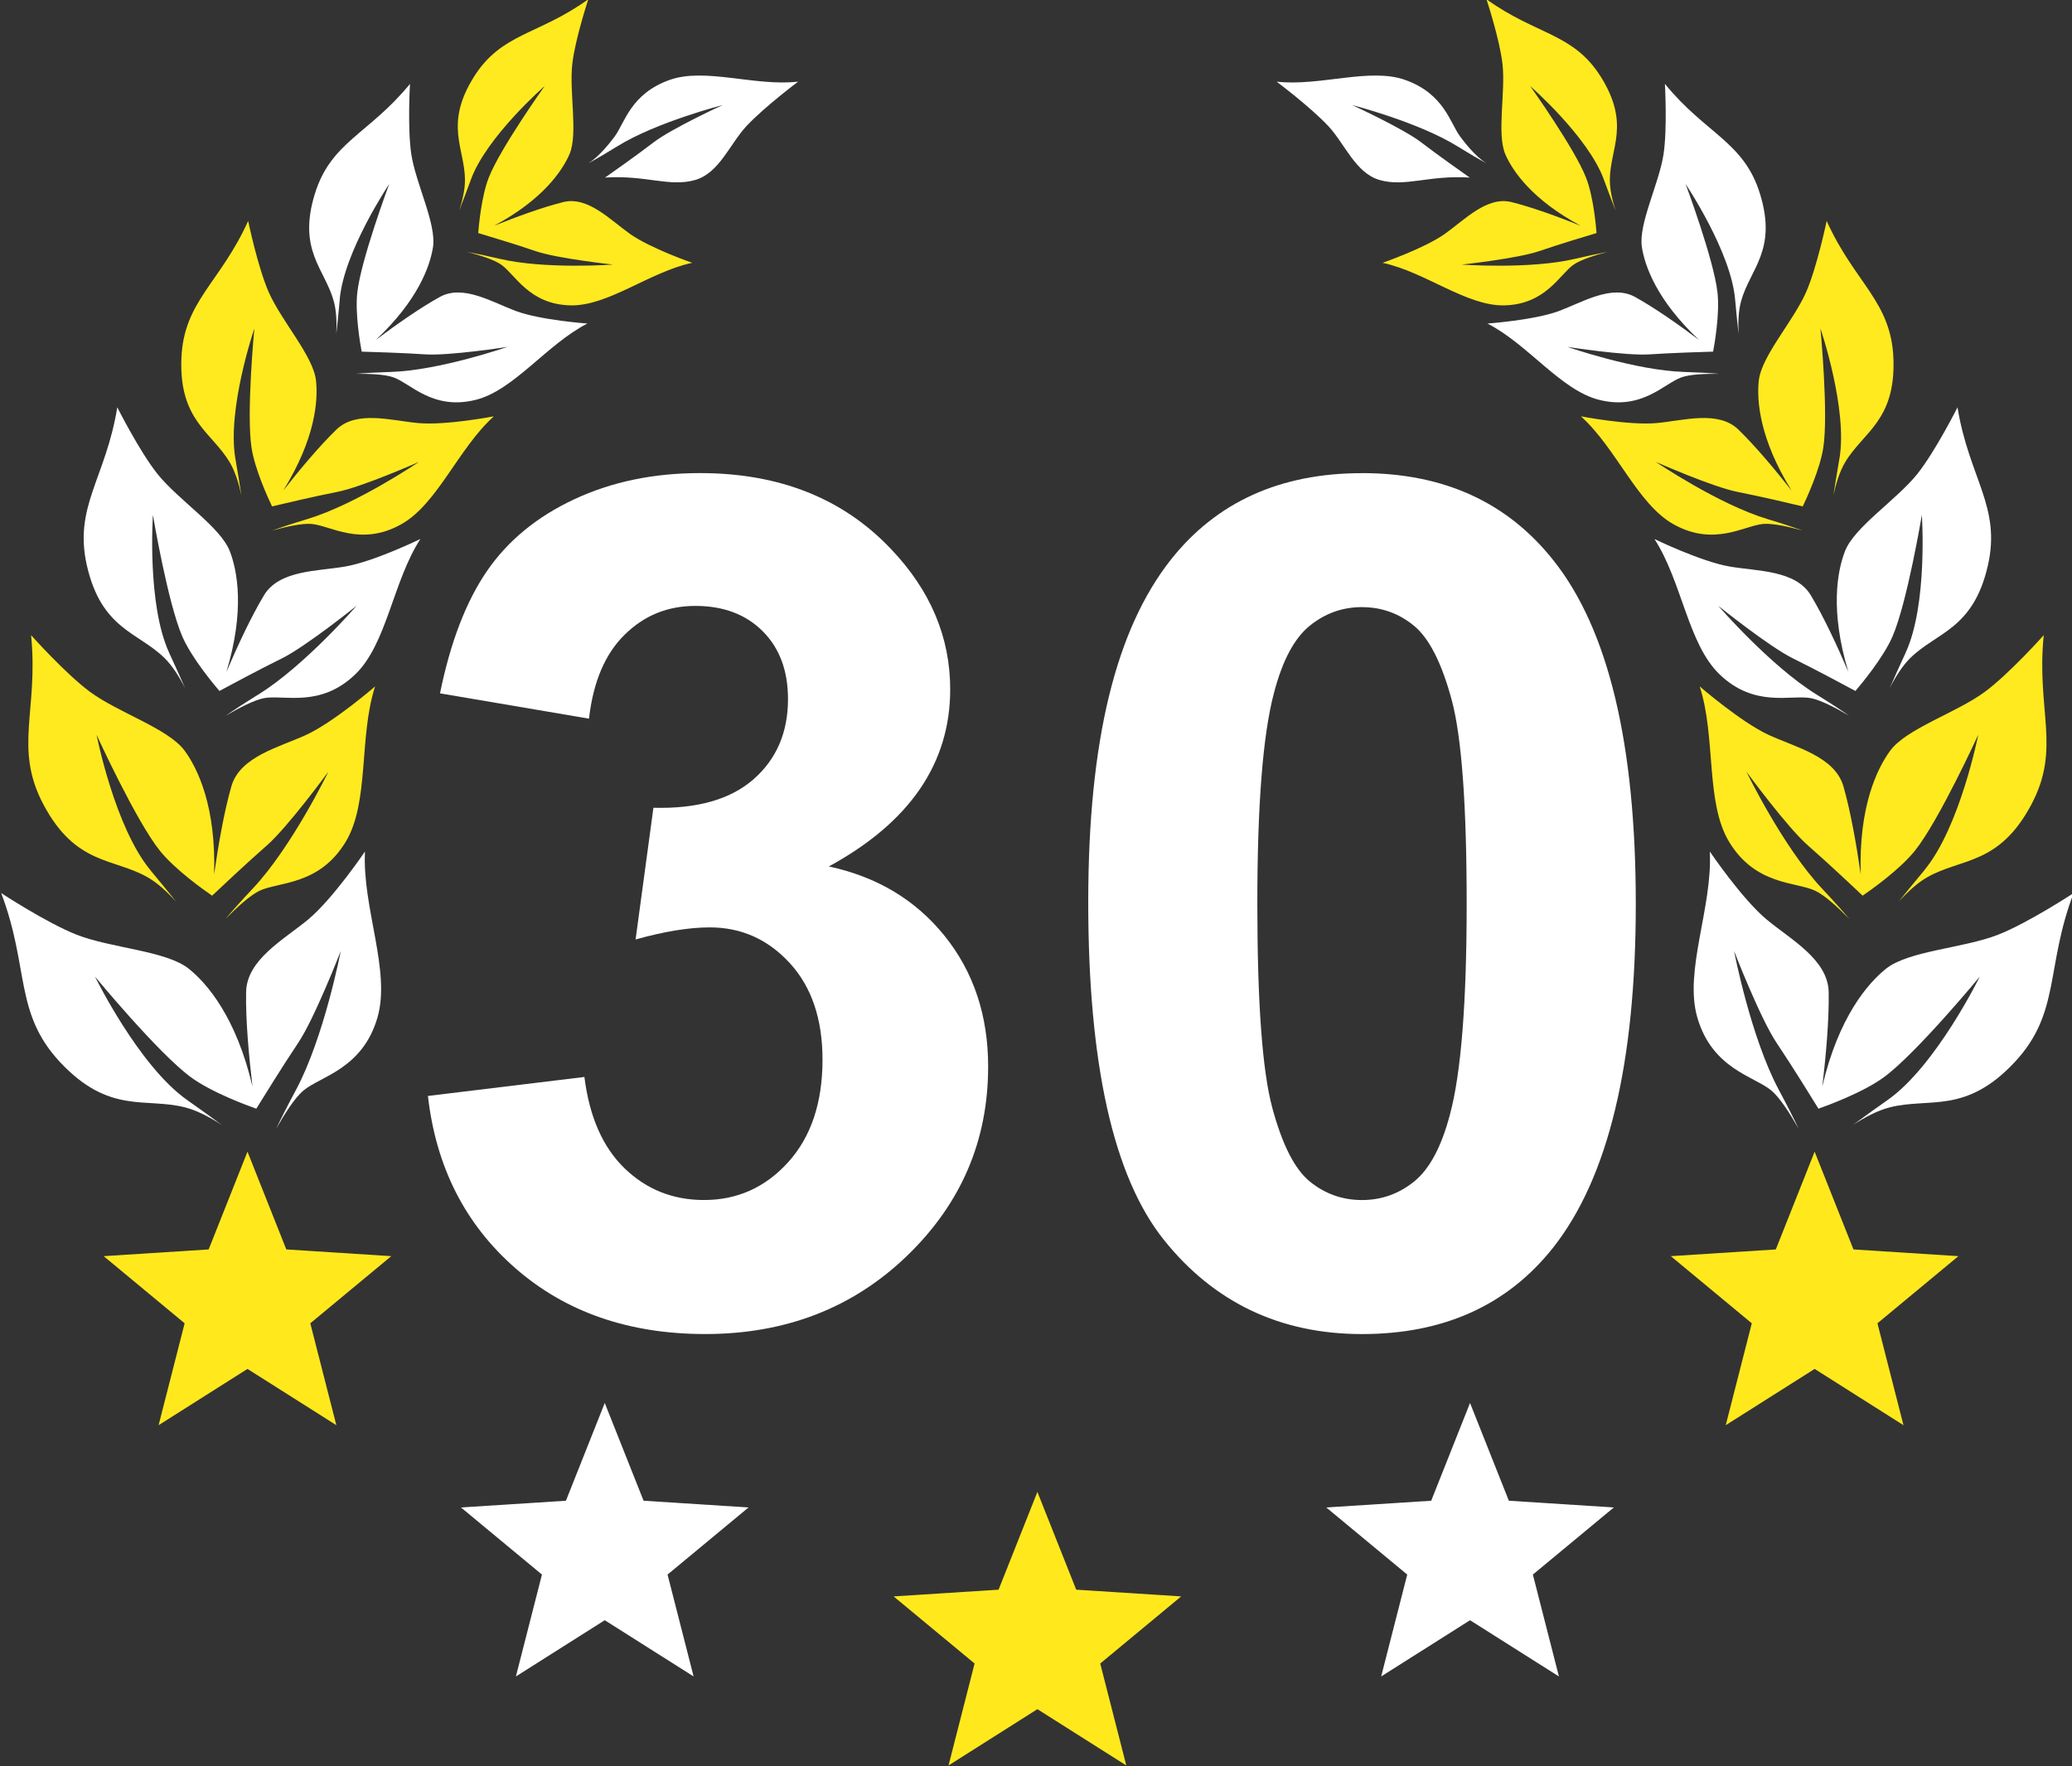<?xml version="1.0" encoding="UTF-8"?>
<svg id="Ebene_1" data-name="Ebene 1" xmlns="http://www.w3.org/2000/svg" xmlns:xlink="http://www.w3.org/1999/xlink" viewBox="0 0 610 520">
  <rect x="0" y="0" width="610" height="520" fill="#333333" stroke="none"/>
  <defs>
    <style>
      .cls-1 {
        fill: none;
      }

      .cls-2 {
        fill: #fff;
      }

      .cls-3 {
        fill: #ffe91d;
      }

      .cls-4 {
        clip-path: url(#clippath);
      }

      .cls-5 {
        fill: #ffea1f;
      }
    </style>
    <clipPath id="clippath">
      <rect class="cls-1" x=".35" y="-.24" width="610.12" height="520.03"/>
    </clipPath>
  </defs>
  <g class="cls-4">
    <g>
      <path class="cls-2" d="M125.99,322.68l46.06-5.59c1.47,11.74,5.42,20.72,11.85,26.92,6.43,6.21,14.22,9.31,23.37,9.31,9.82,0,18.09-3.73,24.81-11.18,6.71-7.45,10.07-17.5,10.07-30.14,0-11.96-3.22-21.45-9.65-28.45-6.43-7-14.28-10.5-23.54-10.5-6.1,0-13.38,1.19-21.84,3.56l5.25-38.78c12.87.34,22.69-2.46,29.46-8.38,6.77-5.93,10.16-13.8,10.16-23.62,0-8.35-2.48-15.01-7.45-19.98-4.97-4.97-11.57-7.45-19.81-7.45s-15.07,2.82-20.83,8.47c-5.76,5.65-9.26,13.88-10.5,24.72l-43.86-7.45c3.05-15.01,7.65-27.01,13.8-35.98,6.15-8.97,14.73-16.03,25.74-21.17,11.01-5.14,23.34-7.7,37-7.7,23.37,0,42.1,7.45,56.22,22.35,11.63,12.19,17.44,25.96,17.44,41.32,0,21.79-11.91,39.17-35.73,52.15,14.22,3.05,25.59,9.88,34.12,20.49,8.52,10.61,12.78,23.43,12.78,38.44,0,21.79-7.96,40.36-23.88,55.71-15.92,15.35-35.73,23.03-59.43,23.03-22.46,0-41.09-6.46-55.88-19.39-14.79-12.92-23.37-29.83-25.74-50.71Z"/>
      <path class="cls-2" d="M400.98,139.3c24.04,0,42.84,8.58,56.39,25.74,16.14,20.32,24.21,54.01,24.21,101.09s-8.13,80.71-24.38,101.26c-13.43,16.93-32.17,25.4-56.22,25.4s-43.63-9.28-58.42-27.85c-14.79-18.57-22.18-51.67-22.18-99.31s8.13-80.37,24.38-100.92c13.43-16.93,32.17-25.4,56.22-25.4ZM400.98,178.75c-5.76,0-10.89,1.84-15.41,5.5-4.52,3.67-8.02,10.24-10.5,19.73-3.28,12.3-4.91,33.02-4.91,62.14s1.47,49.13,4.4,60.03c2.93,10.9,6.63,18.15,11.09,21.76,4.46,3.61,9.57,5.42,15.32,5.42s10.89-1.83,15.41-5.5c4.51-3.67,8.01-10.24,10.5-19.73,3.27-12.19,4.91-32.85,4.91-61.97s-1.47-49.13-4.4-60.03c-2.94-10.89-6.63-18.17-11.09-21.84-4.46-3.67-9.57-5.5-15.32-5.5Z"/>
    </g>
    <path class="cls-2" d="M55.04,323.83c-14.19-9.98-27.07-36.28-27.07-36.28,0,0,18.59,22.53,28.18,29.58,6.18,4.55,16.78,8.41,19.31,9.3,1.51-2.45,8.02-12.98,12.28-19.31,4.85-7.18,12.58-27.13,12.58-27.13,0,0-4.88,25.46-13.24,41.01-2.49,4.62-4.35,8.35-5.78,11.35,2.4-4.26,5.45-9.09,7.99-11.23,4.99-4.23,17.43-6.31,21.84-21.55,3.98-13.76-4.53-32.37-3.68-48.86,0,0-9.45,13.98-16.78,20.06-7.08,5.87-18.04,11.73-18.22,21.35-.15,8.16.8,18.68,1.88,27.79-4.77-20.39-13.37-30.37-18.75-34.68-6.62-5.32-22.83-6.04-32.98-10.01-8.81-3.45-22.25-12.27-22.25-12.27,8.32,21.94,3.78,35.22,17.28,49.72,14.54,15.58,25.24,10.37,36.91,13.39,3.49.89,7.27,2.9,10.75,5.15-2.81-2.07-6.2-4.53-10.26-7.38"/>
    <path class="cls-5" d="M44.36,256.29c-10.56-12.63-15.93-39.94-15.93-39.94,0,0,11.53,25.24,18.59,34.07,4.55,5.7,13.33,11.86,15.43,13.29,1.98-1.88,10.55-9.94,16.02-14.7,6.21-5.4,18.2-21.8,18.2-21.8,0,0-10.73,22.16-22.23,34.38-3.41,3.62-6.05,6.6-8.08,9,3.25-3.32,7.24-7,10.08-8.34,5.61-2.66,17.55-1.5,25.34-14.41,7.03-11.64,3.81-30.81,8.65-45.74,0,0-12.11,10.5-20.33,14.29-7.93,3.65-19.43,6.32-21.98,15.11-2.14,7.44-3.85,17.32-5.09,25.95.63-19.88-4.8-31.15-8.68-36.43-4.78-6.5-19.47-11.15-27.8-17.28-7.24-5.33-17.4-16.73-17.4-16.73,2.23,22.17-5.19,33.25,3.64,49.87,9.5,17.88,20.6,15.72,30.57,21.36,2.99,1.68,5.96,4.45,8.6,7.37-2.07-2.58-4.57-5.68-7.6-9.29"/>
    <path class="cls-2" d="M49.81,192.2c-6.58-14.2-4.79-40.58-4.79-40.58,0,0,4.38,26.01,8.68,35.84,2.78,6.35,9.32,14.14,10.9,15.98,2.27-1.24,12.13-6.52,18.31-9.55,7.02-3.43,22.07-15.53,22.07-15.53,0,0-15.31,17.69-28.85,26.08-4.02,2.48-7.18,4.56-9.64,6.27,3.8-2.24,8.37-4.63,11.3-5.17,5.82-1.05,16.49,2.94,26.8-6.99,9.32-8.96,11.06-27.34,19.17-39.85,0,0-13.7,6.66-22.16,8.11-8.19,1.4-19.39,1.02-23.88,8.46-3.8,6.32-7.81,14.96-11.07,22.57,5.47-18.09,3.25-29.77,1-35.57-2.78-7.14-15.12-15.03-21.27-22.7-5.33-6.67-11.85-19.64-11.85-19.64-3.4,20.91-12.93,29.25-8.93,46.67,4.32,18.74,15.05,19.5,22.81,27.12,2.32,2.28,4.38,5.55,6.08,8.88-1.27-2.89-2.81-6.33-4.69-10.39"/>
    <path class="cls-5" d="M69.31,135.14c-2.56-14.64,5.57-38.41,5.57-38.41,0,0-2.38,24.94-.84,35.01.97,6.52,5.06,15.29,6.05,17.36,2.41-.58,12.73-3.01,19.15-4.26,7.31-1.42,24.08-8.83,24.08-8.83,0,0-18.4,12.47-32.89,16.84-4.3,1.29-7.71,2.42-10.39,3.38,4.04-1.12,8.83-2.2,11.65-1.97,5.6.46,14.41,6.75,26.32.17,10.74-5.92,16.86-22.37,27.38-31.85,0,0-14.2,2.74-22.33,1.98-7.84-.72-18.05-3.82-23.99,1.89-5.03,4.87-10.83,11.81-15.69,17.99,9.46-15.25,10.3-26.51,9.65-32.39-.79-7.24-10.18-17.5-13.93-26.06-3.25-7.43-6.04-20.94-6.04-20.94-8.27,18.35-19.06,23.66-19.66,40.63-.65,18.25,9.01,21.58,14.26,30.49,1.57,2.66,2.65,6.17,3.4,9.63-.46-2.96-1.02-6.5-1.75-10.69"/>
    <path class="cls-2" d="M100.02,88.06c1.25-14.06,14.56-33.87,14.56-33.87,0,0-8.32,22.29-9.39,31.92-.7,6.22.88,15.27,1.29,17.42,2.34.07,12.43.37,18.62.8,7.04.5,24.27-2.19,24.27-2.19,0,0-19.95,6.93-34.32,7.37-4.26.13-7.67.33-10.35.55,3.98-.04,8.62.14,11.17,1.06,5.01,1.79,11.55,9.73,24.1,6.63,11.32-2.79,20.98-16.37,32.96-22.49,0,0-13.71-.98-20.98-3.66-7.02-2.61-15.62-7.96-22.48-4.16-5.81,3.22-12.85,8.16-18.83,12.65,12.44-11.68,15.98-21.8,16.84-27.35,1.04-6.84-5.04-18.58-6.39-27.33-1.15-7.63-.39-20.71-.39-20.71-12.1,14.81-23.3,17.02-28.03,32.45-5.08,16.6,2.96,22.03,5.58,31.48.79,2.84.93,6.32.76,9.68.32-2.82.67-6.21,1.03-10.24"/>
    <path class="cls-5" d="M138.65,52.83c4.62-12.6,21.7-27.5,21.7-27.5,0,0-13.12,18.41-16.47,26.99-2.16,5.53-2.93,14.23-3.09,16.3,2.12.63,11.3,3.39,16.89,5.32,6.35,2.18,22.81,3.96,22.81,3.96,0,0-20.01,1.44-33.31-1.68-3.94-.93-7.12-1.58-9.65-2.05,3.67.95,7.89,2.27,10,3.73,4.15,2.88,8.2,11.76,20.48,12.01,11.07.22,23.28-9.87,35.78-12.53,0,0-12.34-4.27-18.35-8.53-5.81-4.12-12.37-11.14-19.62-9.35-6.13,1.53-13.79,4.34-20.38,6.98,14.28-7.65,20.02-16.08,22.17-20.96,2.65-6.01-.07-18.28.87-26.65.81-7.27,4.72-19.09,4.72-19.09-14.74,10.61-25.57,9.89-33.7,22.88-8.74,13.98-2.7,20.94-2.61,30.26.02,2.79-.71,6.02-1.71,9.07.99-2.51,2.15-5.53,3.47-9.14"/>
    <path class="cls-2" d="M178.12,52.29c1.82-1.27,9.63-6.79,14.3-10.38,5.31-4.08,20.33-10.98,20.33-10.98,0,0-19.4,4.97-31,12.14-3.43,2.12-6.23,3.75-8.47,4.99,3.17-2.06,6.11-5.78,7.65-7.83,3.02-4.04,4.67-12.59,16.21-16.7,10.42-3.72,25.16,1.96,37.83.51,0,0-9.83,7.36-15.15,13.02-4.87,5.17-8.03,13.86-15.11,15.92-7.57,2.2-14.49-1.48-26.58-.7"/>
    <path class="cls-2" d="M555.78,323.83c14.18-9.98,27.07-36.28,27.07-36.28,0,0-18.6,22.53-28.18,29.58-6.19,4.55-16.78,8.41-19.31,9.3-1.5-2.45-8.02-12.98-12.28-19.31-4.85-7.18-12.57-27.13-12.57-27.13,0,0,4.88,25.46,13.24,41.01,2.48,4.62,4.35,8.35,5.77,11.35-2.4-4.26-5.45-9.09-7.98-11.23-4.99-4.23-17.43-6.31-21.85-21.55-3.98-13.76,4.53-32.37,3.68-48.86,0,0,9.46,13.98,16.78,20.06,7.07,5.87,18.03,11.73,18.22,21.35.14,8.16-.8,18.68-1.89,27.79,4.78-20.39,13.37-30.37,18.76-34.68,6.62-5.32,22.84-6.04,32.98-10.01,8.82-3.45,22.25-12.27,22.25-12.27-8.32,21.94-3.79,35.22-17.29,49.72-14.53,15.58-25.23,10.37-36.91,13.39-3.48.89-7.27,2.9-10.75,5.15,2.81-2.07,6.2-4.53,10.26-7.38"/>
    <path class="cls-5" d="M566.46,256.29c10.56-12.63,15.93-39.94,15.93-39.94,0,0-11.54,25.24-18.59,34.07-4.55,5.7-13.33,11.86-15.44,13.29-1.97-1.88-10.54-9.94-16.01-14.7-6.21-5.4-18.2-21.8-18.2-21.8,0,0,10.74,22.16,22.23,34.38,3.41,3.62,6.05,6.6,8.09,9-3.25-3.32-7.24-7-10.09-8.34-5.62-2.66-17.55-1.5-25.34-14.41-7.02-11.64-3.8-30.81-8.65-45.74,0,0,12.12,10.5,20.33,14.29,7.93,3.65,19.43,6.32,21.98,15.11,2.14,7.44,3.86,17.32,5.1,25.95-.64-19.88,4.8-31.15,8.68-36.43,4.78-6.5,19.47-11.15,27.8-17.28,7.24-5.33,17.4-16.73,17.4-16.73-2.24,22.17,5.19,33.25-3.65,49.87-9.5,17.88-20.6,15.72-30.57,21.36-2.99,1.68-5.96,4.45-8.6,7.37,2.07-2.58,4.57-5.68,7.6-9.29"/>
    <path class="cls-2" d="M561.01,192.2c6.58-14.2,4.79-40.58,4.79-40.58,0,0-4.37,26.01-8.67,35.84-2.78,6.35-9.32,14.14-10.9,15.98-2.28-1.24-12.13-6.52-18.31-9.55-7.03-3.43-22.07-15.53-22.07-15.53,0,0,15.31,17.69,28.86,26.08,4.02,2.48,7.17,4.56,9.63,6.27-3.8-2.24-8.37-4.63-11.3-5.17-5.82-1.05-16.48,2.94-26.8-6.99-9.32-8.96-11.06-27.34-19.17-39.85,0,0,13.7,6.66,22.16,8.11,8.18,1.4,19.39,1.02,23.87,8.46,3.8,6.32,7.81,14.96,11.07,22.57-5.48-18.09-3.26-29.77-1-35.57,2.78-7.14,15.12-15.03,21.27-22.7,5.33-6.67,11.85-19.64,11.85-19.64,3.41,20.91,12.94,29.25,8.92,46.67-4.32,18.74-15.04,19.5-22.8,27.12-2.32,2.28-4.38,5.55-6.08,8.88,1.27-2.89,2.8-6.33,4.68-10.39"/>
    <path class="cls-5" d="M541.52,135.14c2.55-14.64-5.58-38.41-5.58-38.41,0,0,2.39,24.94.85,35.01-.98,6.52-5.06,15.29-6.06,17.36-2.4-.58-12.73-3.01-19.15-4.26-7.31-1.42-24.08-8.83-24.08-8.83,0,0,18.4,12.47,32.89,16.84,4.3,1.29,7.7,2.42,10.39,3.38-4.04-1.12-8.82-2.2-11.65-1.97-5.59.46-14.4,6.75-26.32.17-10.74-5.92-16.87-22.37-27.39-31.85,0,0,14.21,2.74,22.33,1.98,7.85-.72,18.05-3.82,24,1.89,5.03,4.87,10.83,11.81,15.7,17.99-9.47-15.25-10.3-26.51-9.66-32.39.8-7.24,10.19-17.5,13.94-26.06,3.24-7.43,6.04-20.94,6.04-20.94,8.27,18.35,19.06,23.66,19.66,40.63.65,18.25-9,21.58-14.26,30.49-1.57,2.66-2.65,6.17-3.4,9.63.45-2.96,1.01-6.5,1.74-10.69"/>
    <path class="cls-2" d="M510.81,88.06c-1.25-14.06-14.56-33.87-14.56-33.87,0,0,8.32,22.29,9.38,31.92.71,6.22-.88,15.27-1.29,17.42-2.33.07-12.42.37-18.62.8-7.04.5-24.26-2.19-24.26-2.19,0,0,19.94,6.93,34.32,7.37,4.27.13,7.67.33,10.35.55-3.98-.04-8.62.14-11.16,1.06-5.02,1.79-11.55,9.73-24.1,6.63-11.32-2.79-20.98-16.37-32.96-22.49,0,0,13.7-.98,20.98-3.66,7.02-2.61,15.61-7.96,22.48-4.16,5.81,3.22,12.85,8.16,18.83,12.65-12.44-11.68-15.98-21.8-16.83-27.35-1.05-6.84,5.04-18.58,6.38-27.33,1.15-7.63.4-20.71.4-20.71,12.09,14.81,23.3,17.02,28.02,32.45,5.08,16.6-2.96,22.03-5.58,31.48-.8,2.84-.92,6.32-.75,9.68-.32-2.82-.67-6.21-1.03-10.24"/>
    <path class="cls-5" d="M472.17,52.83c-4.62-12.6-21.69-27.5-21.69-27.5,0,0,13.12,18.41,16.46,26.99,2.16,5.53,2.93,14.23,3.08,16.3-2.12.63-11.3,3.39-16.89,5.32-6.35,2.18-22.8,3.96-22.8,3.96,0,0,20.01,1.44,33.31-1.68,3.95-.93,7.12-1.58,9.65-2.05-3.67.95-7.88,2.27-9.99,3.73-4.16,2.88-8.2,11.76-20.49,12.01-11.07.22-23.28-9.87-35.78-12.53,0,0,12.35-4.27,18.35-8.53,5.81-4.12,12.37-11.14,19.61-9.35,6.12,1.53,13.8,4.34,20.39,6.98-14.29-7.65-20.02-16.08-22.17-20.96-2.64-6.01.07-18.28-.87-26.65-.81-7.27-4.72-19.09-4.72-19.09,14.74,10.61,25.57,9.89,33.7,22.88,8.74,13.98,2.69,20.94,2.62,30.26-.02,2.79.71,6.02,1.7,9.07-.99-2.51-2.15-5.53-3.47-9.14"/>
    <path class="cls-2" d="M432.7,52.29c-1.82-1.27-9.63-6.79-14.3-10.38-5.32-4.08-20.33-10.98-20.33-10.98,0,0,19.4,4.97,30.99,12.14,3.44,2.12,6.23,3.75,8.47,4.99-3.17-2.06-6.11-5.78-7.64-7.83-3.02-4.04-4.68-12.59-16.21-16.7-10.42-3.72-25.15,1.96-37.84.51,0,0,9.83,7.36,15.16,13.02,4.87,5.17,8.03,13.86,15.11,15.92,7.58,2.2,14.5-1.48,26.59-.7"/>
  </g>
  <polygon class="cls-3" points="72.86 339.09 61.43 367.87 30.52 369.85 54.36 389.62 46.69 419.62 72.86 403.05 99.02 419.62 91.35 389.62 115.19 369.85 84.29 367.87 72.86 339.09"/>
  <polygon class="cls-2" points="178.04 413.08 166.61 441.86 135.71 443.84 159.55 463.6 151.88 493.6 178.04 477.04 204.2 493.6 196.53 463.6 220.37 443.84 189.47 441.86 178.04 413.08"/>
  <polygon class="cls-3" points="293.98 468.05 263.08 470.03 286.92 489.79 279.25 519.8 305.41 503.23 331.58 519.8 323.91 489.79 347.74 470.03 316.84 468.05 305.41 439.27 293.98 468.05"/>
  <polygon class="cls-2" points="432.78 413.08 421.35 441.86 390.45 443.84 414.29 463.6 406.62 493.6 432.78 477.04 458.95 493.6 451.28 463.6 475.12 443.84 444.21 441.86 432.78 413.08"/>
  <polygon class="cls-3" points="534.23 339.09 522.8 367.87 491.89 369.85 515.73 389.62 508.06 419.62 534.23 403.05 560.39 419.62 552.72 389.62 576.56 369.85 545.66 367.87 534.23 339.09"/>
</svg>